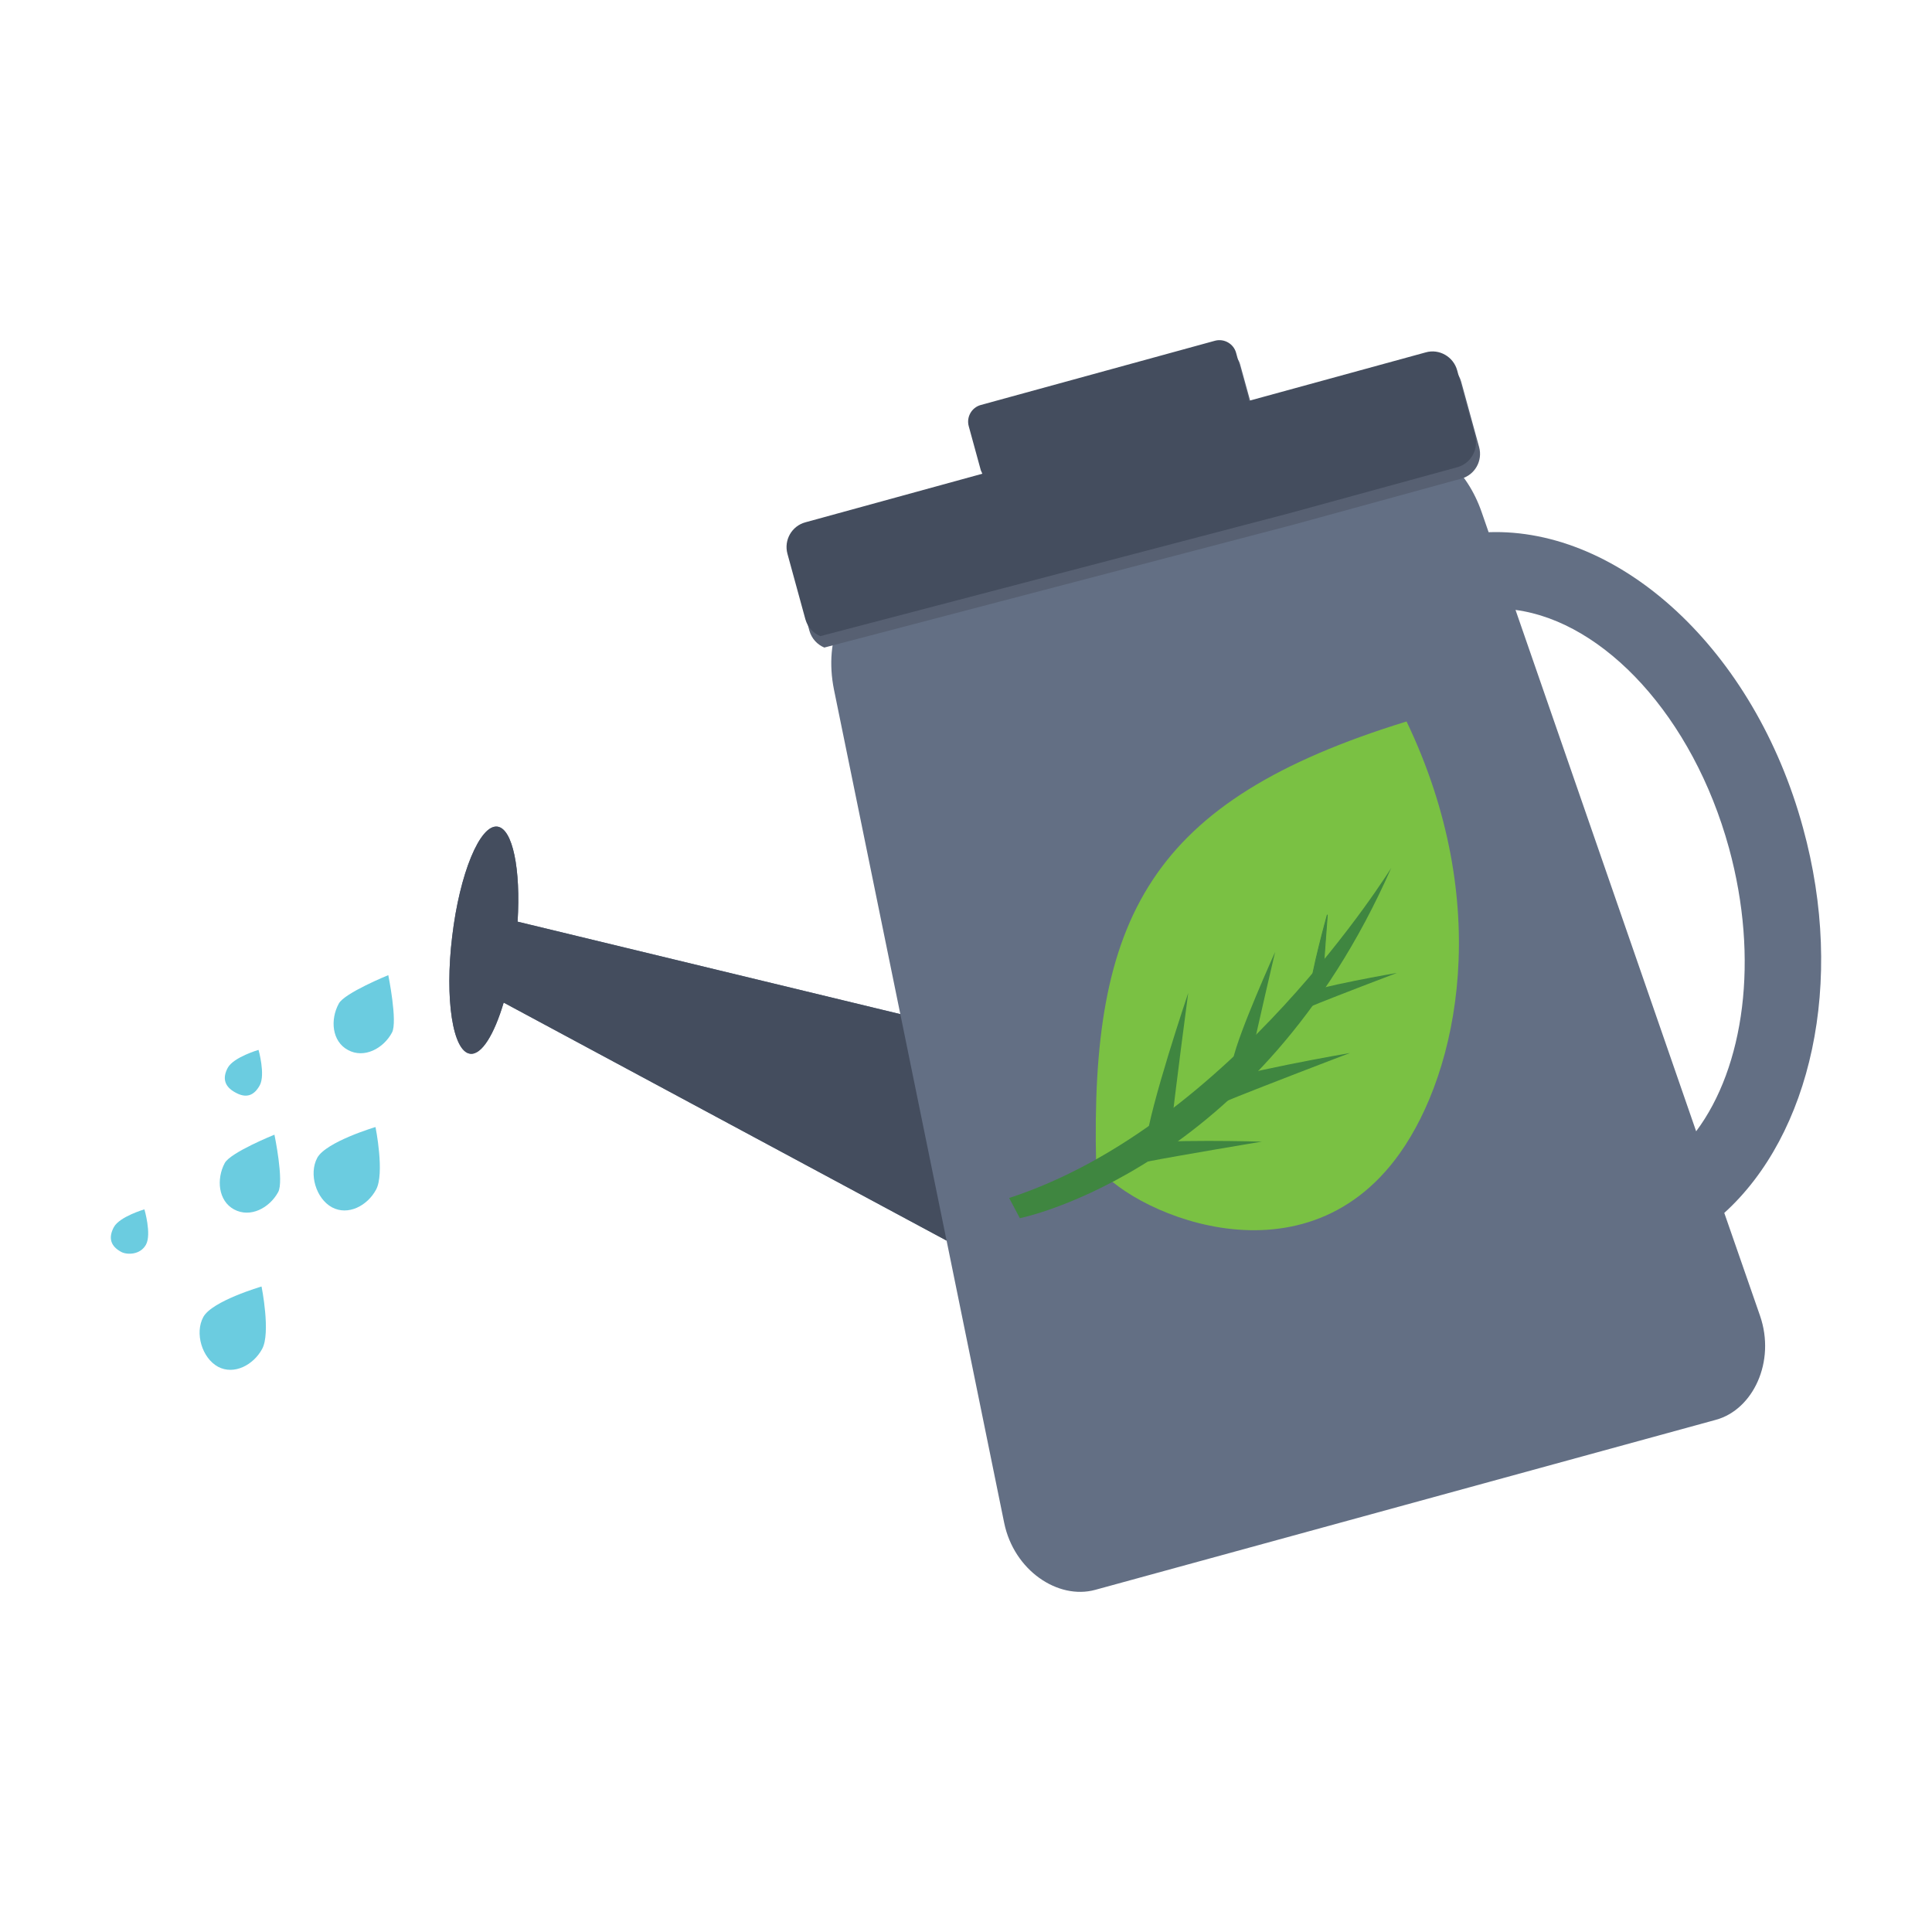 <?xml version="1.0" encoding="UTF-8"?> <svg xmlns="http://www.w3.org/2000/svg" xmlns:xlink="http://www.w3.org/1999/xlink" height="512px" style="enable-background:new 0 0 512 512;" viewBox="0 0 512 512" width="512px" xml:space="preserve"> <g id="Can_x2C__garden_x2C__water_x2C__watering"> <g> <path d="M53.883,349.018c-2.329,4.255-0.346,10.873,3.889,13.182 c4.269,2.285,9.418-0.484,11.705-4.729c2.314-4.231-0.163-16.533-0.163-16.533S56.176,344.771,53.883,349.018L53.883,349.018z" style="fill-rule:evenodd;clip-rule:evenodd;fill:#6BCCE0;"></path> <path d="M30.179,325.192c-1.535,2.858-0.874,5.075,1.956,6.583 c1.418,0.777,5.01,0.885,6.562-1.95c1.505-2.803-0.427-9.333-0.427-9.333S31.701,322.405,30.179,325.192L30.179,325.192z" style="fill-rule:evenodd;clip-rule:evenodd;fill:#6BCCE0;"></path> <path d="M102.9,258.423c0,0-11.625,4.731-13.114,7.534 c-2.329,4.258-1.831,10.025,2.414,12.296c4.286,2.356,9.424-0.389,11.679-4.609C105.422,270.808,102.9,258.423,102.9,258.423 L102.9,258.423z" style="fill-rule:evenodd;clip-rule:evenodd;fill:#6BCCE0;"></path> <path d="M84.07,306.848c-2.274,4.248-0.331,10.788,3.902,13.101 c4.29,2.297,9.395-0.427,11.682-4.668c2.351-4.265-0.142-16.604-0.142-16.604S86.392,302.573,84.07,306.848L84.07,306.848z" style="fill-rule:evenodd;clip-rule:evenodd;fill:#6BCCE0;"></path> <path d="M60.357,282.98c-1.513,2.809-0.807,5.037,2.023,6.545 c2.827,1.583,4.931,0.896,6.478-1.939c1.5-2.853-0.344-9.358-0.344-9.358S61.901,280.15,60.357,282.98L60.357,282.98z" style="fill-rule:evenodd;clip-rule:evenodd;fill:#6BCCE0;"></path> <path d="M383.801,122.127c3.799,3.256,6.924,8.021,8.853,13.596 l1.844,5.315c34.873-1.222,70.457,31.179,83.317,78.339c11.311,41.113,2.015,81.326-20.862,102.058l9.479,27.27 c4.194,12.157-1.877,24.879-11.695,27.556l-164.508,45.069c-9.833,2.68-21.521-5.123-24.111-17.76l-15.26-74.794L133.48,265.701 c-2.519,8.475-5.842,13.899-8.861,13.554c-4.629-0.533-6.804-14.492-4.783-31.104c1.973-16.634,7.342-29.649,11.963-29.09 c4.072,0.507,6.241,11.315,5.367,25.188l101.429,24.506l-17.581-85.985c-1.362-6.716-0.751-13.282,1.554-18.41L383.801,122.127z M401.629,161.637l47.868,138.169c12.721-16.997,16.772-45.58,8.703-75.069C448.627,189.891,425.102,164.761,401.629,161.637 L401.629,161.637z" style="fill-rule:evenodd;clip-rule:evenodd;fill:#636F84;"></path> <path d="M72.73,300.702c0,0-11.625,4.68-13.167,7.515 c-2.254,4.217-1.748,10.01,2.454,12.286c4.307,2.334,9.392-0.362,11.706-4.595C75.303,313.041,72.73,300.702,72.73,300.702 L72.73,300.702z" style="fill-rule:evenodd;clip-rule:evenodd;fill:#6BCCE0;"></path> <path d="M250.856,328.775l-12.261-60.02L137.166,244.25 c0.875-13.873-1.294-24.682-5.367-25.188c-4.621-0.56-9.991,12.456-11.963,29.09c-2.021,16.611,0.154,30.57,4.783,31.104 c3.02,0.346,6.342-5.079,8.861-13.554L250.856,328.775z" style="fill-rule:evenodd;clip-rule:evenodd;fill:#444D5E;"></path> <path d="M290.489,308.612c7.26,11.508,54.146,34.085,80.461-2.963 c15.573-21.911,24.868-66.312,1.803-114.452C304.508,212.202,288.911,243.169,290.489,308.612L290.489,308.612z" style="fill-rule:evenodd;clip-rule:evenodd;fill:#7AC143;"></path> <path d="M368.701,229.988c0,0-42.138,68.245-101.27,87.492 l2.842,5.356C270.273,322.837,333.418,310.237,368.701,229.988L368.701,229.988z" style="fill-rule:evenodd;clip-rule:evenodd;fill:#3F8640;"></path> <path d="M334.419,302.553c-0.07-0.013-26.432-0.779-34.304,0.777 l4.226,4.455C311.75,306.32,334.359,302.54,334.419,302.553L334.419,302.553z" style="fill-rule:evenodd;clip-rule:evenodd;fill:#3F8640;"></path> <path d="M314.89,263.142c-0.021,0.075-10.244,30.328-11.239,39.99 l6.655-3.314C311.234,290.719,314.868,263.217,314.89,263.142L314.89,263.142z" style="fill-rule:evenodd;clip-rule:evenodd;fill:#3F8640;"></path> <path d="M337.925,252.267c-0.015,0.048-9.773,21.604-11.207,28.657 l5.148-1.952C333.22,272.321,337.91,252.314,337.925,252.267L337.925,252.267z" style="fill-rule:evenodd;clip-rule:evenodd;fill:#3F8640;"></path> <path d="M357.773,279.052c-0.074,0.017-30.604,5.245-39.302,8.864 l5.905,4.141C332.563,288.651,357.699,279.058,357.773,279.052L357.773,279.052z" style="fill-rule:evenodd;clip-rule:evenodd;fill:#3F8640;"></path> <path d=" M351.763,242.406c-0.011,0.037-4.344,15.61-4.584,20.529l3.283-1.859C350.675,256.445,351.752,242.443,351.763,242.406 L351.763,242.406z" style="fill-rule:evenodd;clip-rule:evenodd;fill:#3F8640;stroke:#3F8640;stroke-width:0.227;stroke-miterlimit:10;"></path> <path d="M370.224,257.826c-0.052,0.006-20.913,3.581-26.861,6.047 l4.028,2.835C352.986,264.379,370.172,257.832,370.224,257.826L370.224,257.826z" style="fill-rule:evenodd;clip-rule:evenodd;fill:#3F8640;"></path> <path d="M331.987,109.261l-0.121-1.017l-3.235-11.721 c-0.641-2.383-3.166-3.859-5.607-3.192l-62.04,17.029c-2.452,0.661-3.853,3.208-3.199,5.59l3.215,11.731l0.395,0.9l-46.88,12.867 c-3.637,0.971-5.753,4.717-4.778,8.346l4.765,17.36c0.587,2.073,2.084,3.677,3.95,4.455l124.299-32.56l44.483-12.201 c3.608-0.968,5.741-4.727,4.749-8.362l-4.753-17.323c-0.998-3.607-4.751-5.782-8.343-4.742L331.987,109.261z" style="fill-rule:evenodd;clip-rule:evenodd;fill:#576072;"></path> <path d="M330.933,106.233l-0.127-1.018l-3.231-11.721 c-0.644-2.382-3.167-3.859-5.617-3.187l-62.032,17.018c-2.453,0.666-3.849,3.214-3.207,5.597l3.212,11.721l0.405,0.9 l-46.889,12.872c-3.628,0.976-5.746,4.711-4.765,8.347l4.757,17.365c0.589,2.074,2.087,3.677,3.955,4.456l124.293-32.565 l44.488-12.19c3.608-0.969,5.735-4.743,4.738-8.373l-4.749-17.316c-0.991-3.603-4.75-5.782-8.345-4.75L330.933,106.233z" style="fill-rule:evenodd;clip-rule:evenodd;fill:#444D5E;"></path> </g> </g> <g id="Layer_1"></g> </svg> 